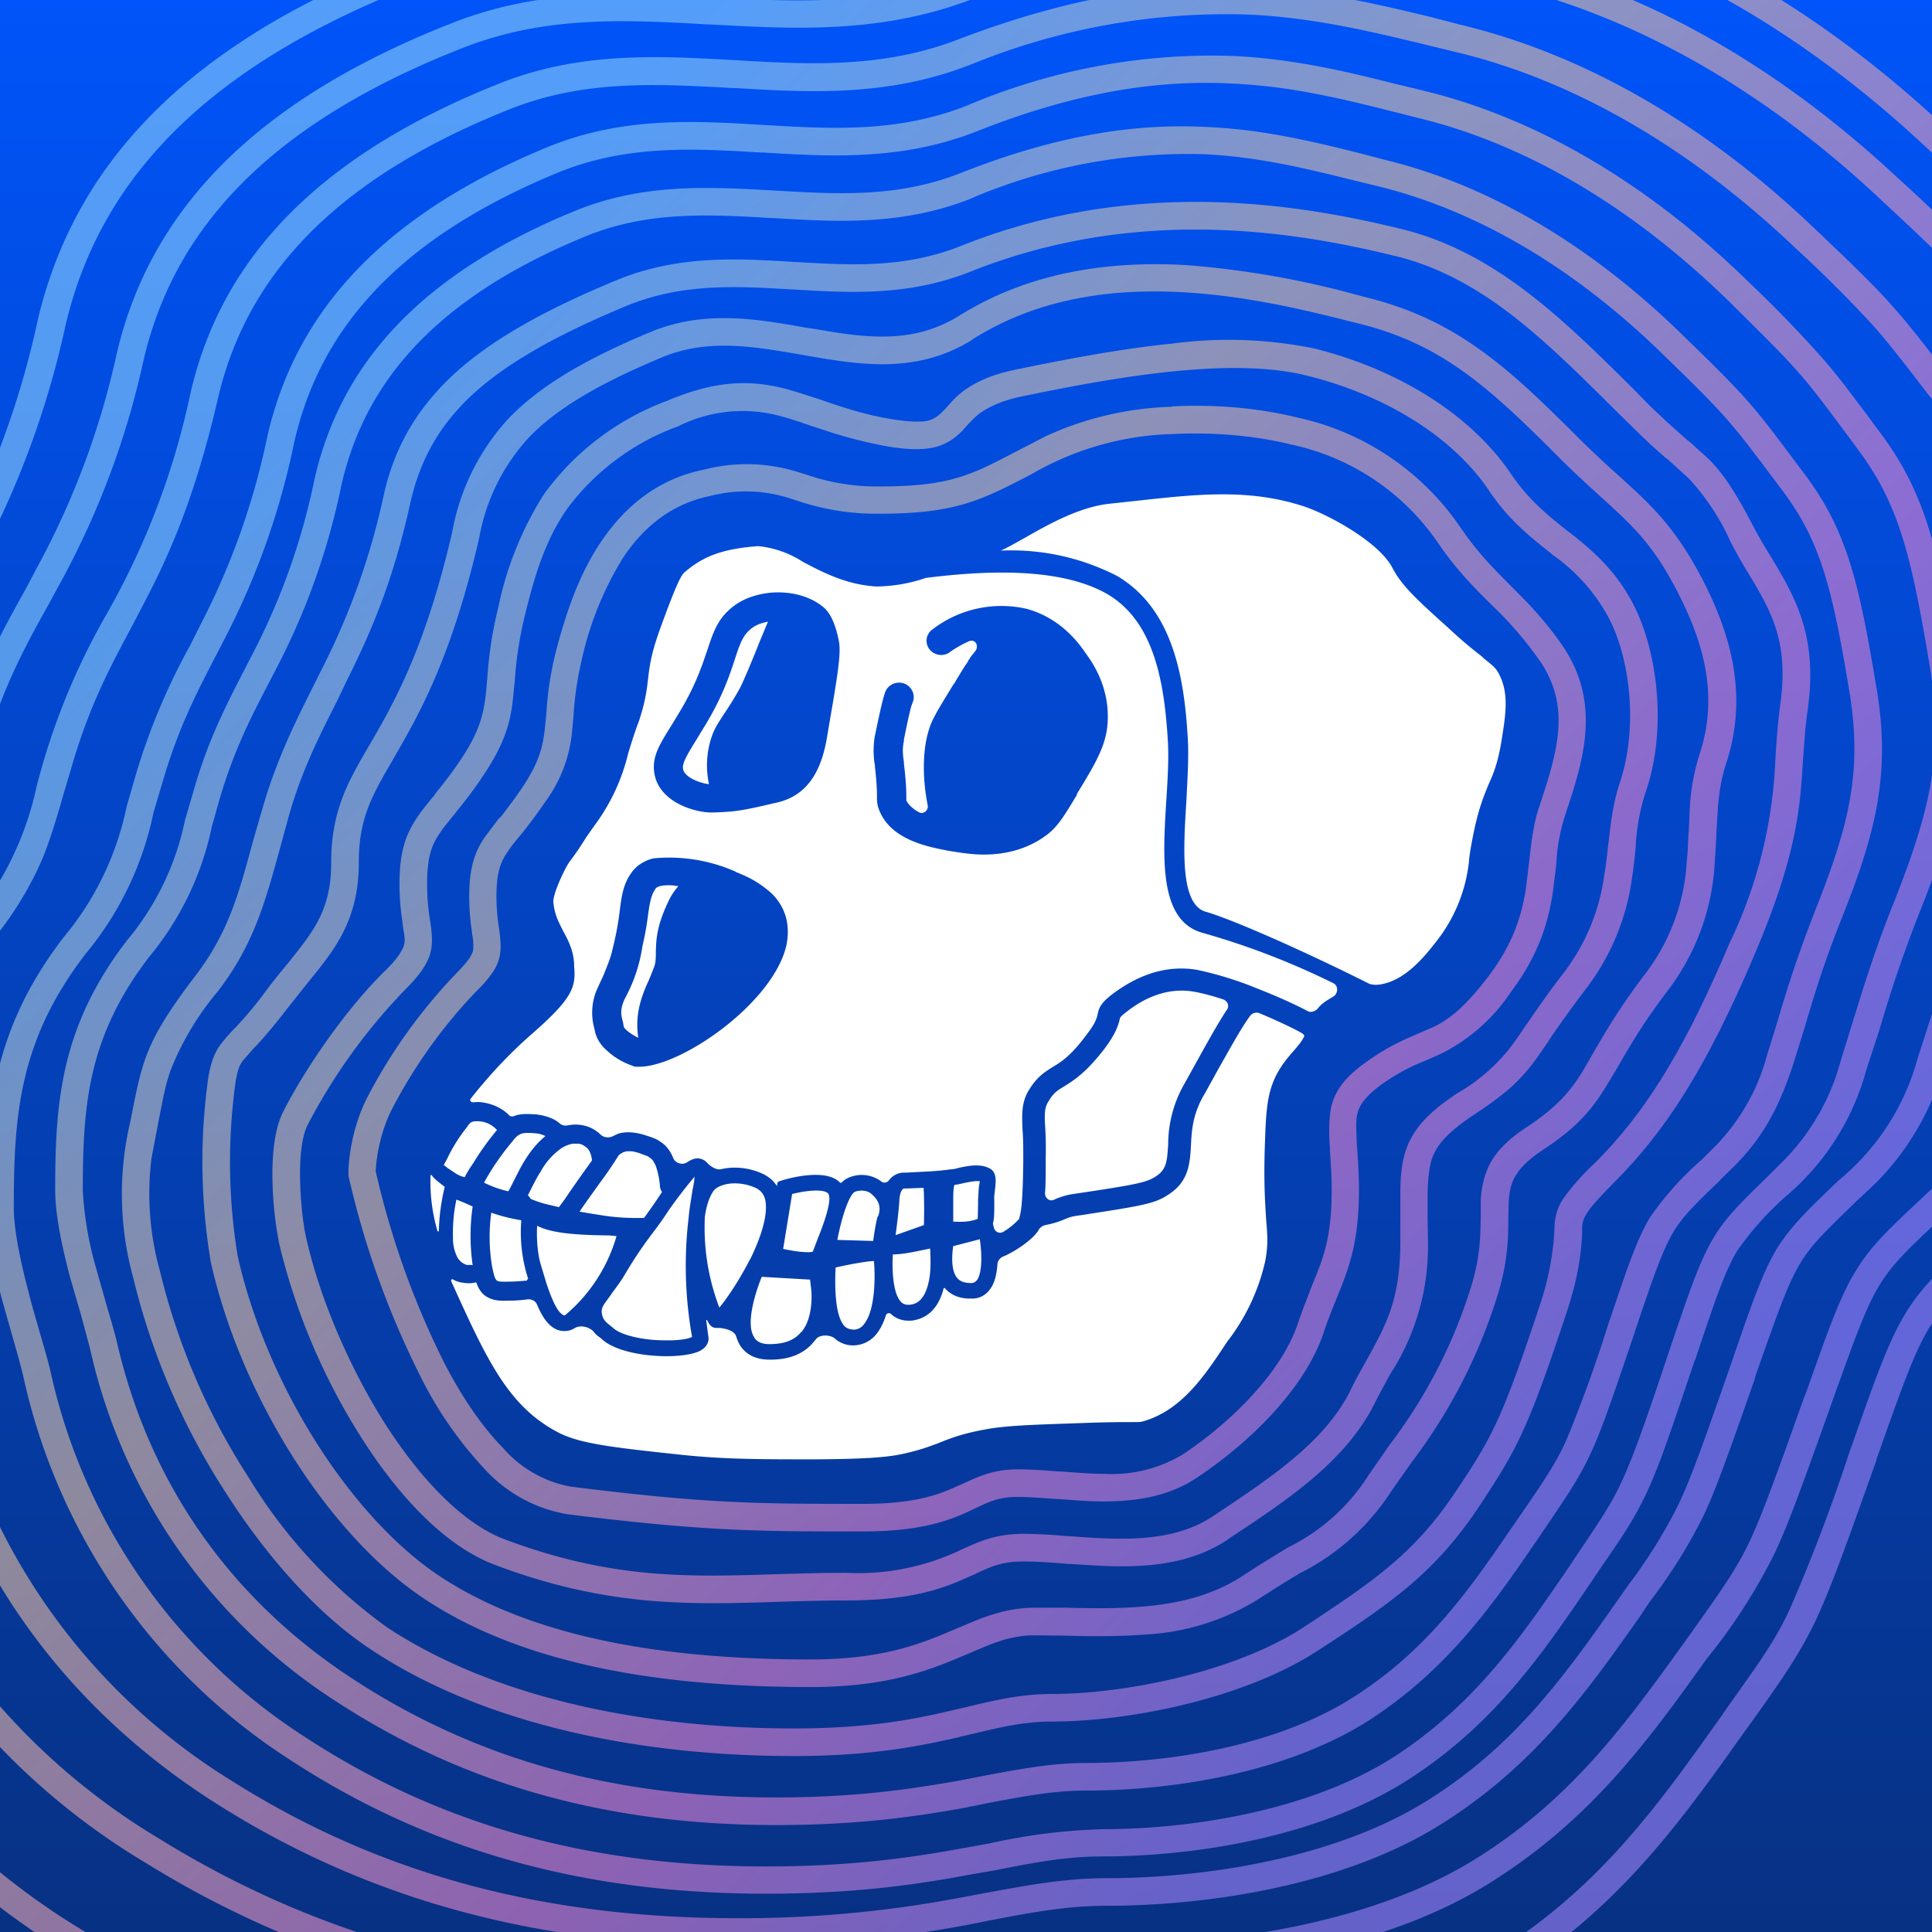 <svg width="56" height="56" viewBox="0 0 56 56" xmlns="http://www.w3.org/2000/svg"><rect x="0" y="0" width="56" height="56" fill="#808080" stroke="none"/><path fill="url(#az1toqevo)" d="M0 0h56v56H0z"/><path d="M43.5 21.6c-.1.55-.21.82-.35 1.13-.14.34-.3.72-.45 1.48-.06.3-.1.53-.12.73v.02a4.52 4.52 0 0 1-.91 2.28c-.35.45-.93 1.2-1.7 1.3a.7.7 0 0 1-.27-.02c-2.2-1.1-4.08-1.9-4.74-2.09-.76-.2-.66-1.82-.57-3.25.03-.63.07-1.23.04-1.75-.1-1.8-.43-3.77-2.04-4.73a6.7 6.7 0 0 0-3.38-.74c.22-.1.46-.24.73-.39.7-.4 1.57-.88 2.43-.97l.83-.09c1.73-.19 3.22-.35 4.8.17.72.24 2.18 1.04 2.56 1.78.27.52.72.93 1.62 1.74.46.43.77.67 1 .85v.01c.32.26.38.3.48.5.29.57.18 1.19.04 2.04ZM35.46 28.97c.13.05.18.2.1.3-.23.35-.49.81-.8 1.37l-.41.74a3.55 3.55 0 0 0-.49 1.79c-.03.5-.05.73-.36.93-.26.17-.52.23-2.33.5a2.05 2.05 0 0 0-.63.18c-.13.05-.25-.06-.25-.19.02-.24.02-.55.02-.92v-.08c.01-.34 0-.62-.01-.85-.03-.45-.03-.64.1-.83.14-.24.26-.31.46-.43.27-.17.64-.4 1.19-1.13.29-.4.35-.6.4-.78.01-.08.02-.1.24-.27.24-.18.96-.71 1.89-.56.24.04.55.12.88.23ZM28.31 37.11a.19.19 0 0 1-.15.08c-.19 0-.32-.04-.41-.14-.19-.22-.16-.67-.12-.93l.77-.2c.06.4.08.97-.09 1.2ZM28.37 34.43l-.02.35v.15l-.01.4c-.24.09-.44.09-.71.08v-.62c0-.14 0-.38.04-.45.07 0 .15-.02.23-.04.15-.03.36-.08.5-.06l-.03.19ZM26.96 36.89c-.04.38-.16.85-.53.92-.16.03-.24-.01-.3-.06-.24-.22-.28-.9-.25-1.39.17 0 .39-.03.64-.08l.44-.09c.01.18.02.44 0 .7ZM26.78 35.51l-.82.29c.04-.32.1-.76.11-1.05.02-.2.08-.27.1-.28 0-.01 0-.02.04-.02h.03l.53-.02c.02.24.02.76.01 1.08ZM25.44 35.26c-.04.12-.1.47-.13.71l-1.04-.03c.06-.31.14-.63.23-.89.09-.25.18-.44.27-.5.1-.05.34-.07.48.05.23.19.3.4.2.66ZM25.06 38.36a.39.39 0 0 1-.28.18c-.12 0-.2-.02-.28-.08-.32-.3-.3-1.26-.28-1.72.43-.1.9-.18 1.11-.19.04.39.05 1.39-.27 1.81ZM23.7 35.91l-.14.37c-.12.04-.49 0-.86-.08l.26-1.59c.42-.11.92-.15 1.04-.02.15.16-.16.98-.3 1.32ZM23.23 38.6c-.2.25-.5.36-.93.36-.29 0-.4-.12-.44-.2-.24-.36 0-1.21.22-1.75l1.4.08.04.34c.02.38-.03.87-.29 1.18Z" fill="#fff"/><path d="M34.86 27.04c-1.27-.35-1.16-2.16-1.05-3.9.04-.62.07-1.2.04-1.68-.1-1.64-.38-3.41-1.72-4.22-1.45-.86-3.83-.67-5.29-.49a4.6 4.6 0 0 1-1.43.25c-.87-.05-1.54-.4-2.13-.71a2.93 2.93 0 0 0-1.3-.46c-1.14.08-1.66.35-2.14.76-.11.1-.26.4-.74 1.73-.24.68-.28 1.05-.32 1.4-.04.34-.09.67-.26 1.18-.13.34-.22.64-.31.93a5.73 5.73 0 0 1-.98 2.1l-.24.34c-.12.2-.28.44-.49.72-.14.2-.48.93-.46 1.16.03.35.15.57.28.83.14.26.3.55.32.95v.06c.06.63-.04.95-1.27 2.02-.79.7-1.35 1.36-1.73 1.84-.03.05.01.1.07.1h.03a.94.94 0 0 1 .22 0c.3.04.59.16.8.38.03.03.09.04.14.02.2-.08.42-.06.63-.05.25.03.5.1.68.25.06.06.15.09.24.07.2-.04.4-.03.6.04a1 1 0 0 1 .35.22c.1.1.26.11.37.05l.15-.07c.27-.08.56-.03.83.06.12.04.26.08.37.16.2.12.32.3.4.5.07.15.28.2.41.1.17-.11.3-.13.44-.07.06.03.1.06.13.1.1.1.26.21.4.18.41-.1.9-.03 1.26.16.13.07.26.17.36.33l.01-.07c0-.04.03-.06.06-.07l.09-.03c.2-.06 1.25-.35 1.66.06.01.02.05.02.06 0 .06-.05.1-.09.13-.1a.94.94 0 0 1 1.02.08c.07.05.16.03.21-.03a.55.55 0 0 1 .49-.23l.57-.03a8.37 8.37 0 0 0 .77-.07c.06 0 .13-.02.2-.04.28-.06.6-.12.86 0 .25.1.22.38.19.63-.01.1-.03.2-.02.3v.14c0 .2 0 .4-.04.55l.03.12c.03.11.15.18.26.12a1.95 1.95 0 0 0 .47-.38l.04-.17c.04-.21.07-.63.08-1.5v-.09c0-.31 0-.57-.02-.8-.02-.46-.04-.83.2-1.2.23-.37.45-.5.67-.64.25-.15.53-.32 1-.96.24-.31.27-.44.3-.54.04-.24.12-.38.48-.65.3-.21 1.2-.87 2.4-.67a10.07 10.07 0 0 1 1.77.55c.54.21 1.07.45 1.43.64.1.06.22.02.3-.06.1-.13.22-.21.35-.29l.13-.08c.12-.1.12-.3-.02-.37a22.09 22.09 0 0 0-3.79-1.46Zm-12.07.38c-.4 1.67-3.05 3.5-4.26 3.5h-.02a.58.58 0 0 1-.14-.01l-.04-.02a2.05 2.05 0 0 1-.75-.45 1.05 1.05 0 0 1-.33-.52l-.02-.1a1.7 1.7 0 0 1 .11-1.22l.1-.22.03-.06a12.97 12.97 0 0 0 .19-.48c.07-.2.08-.27.1-.35a8.68 8.68 0 0 0 .2-1.06c.05-.42.1-.8.34-1.13a.94.94 0 0 1 .13-.15l.05-.05.06-.04a1.15 1.15 0 0 1 .4-.18 4.76 4.76 0 0 1 2.37.38c.04.03.09.04.13.06l.14.06.04.02a2.9 2.9 0 0 1 .77.52c.51.52.48 1.13.4 1.5Zm1.23-6.34-.05.3c-.12.69-.4 1.62-1.4 1.87-.98.23-1.2.28-1.9.3h-.05c-.5 0-1.47-.3-1.64-1.07-.11-.5.11-.86.48-1.45l.2-.33c.49-.8.68-1.38.84-1.85.15-.45.27-.83.6-1.14a1.79 1.79 0 0 1 .74-.43c.22-.07.47-.11.71-.11.47 0 .94.13 1.28.4.15.11.36.35.49 1.04.06.36-.05 1.02-.3 2.47Zm7.2 1.95c-.35.58-.54.9-.84 1.14-.6.47-1.29.6-1.86.6-.41 0-.76-.07-.97-.1-.59-.11-1.69-.3-2.05-1.15a.89.89 0 0 1-.08-.4c0-.14 0-.37-.06-.9v-.03a2.51 2.51 0 0 1 0-.87l.01-.04c.21-1.03.27-1.18.31-1.27.11-.2.36-.28.57-.18.2.1.29.34.2.54-.03.06-.09.27-.25 1.07v.04c-.05.23-.03.4 0 .61v.04c.07.58.07.84.07.98V23.2c.07.14.2.25.36.34.14.08.29-.06.26-.2-.18-.9-.16-1.92.19-2.56.11-.22.33-.57.53-.9l.07-.1.05-.09.24-.39.03-.04a.4.4 0 0 1 .02-.03l.04-.06.01-.03.03-.04.02-.03v-.01l.16-.2c.1-.16-.02-.35-.2-.27-.29.13-.49.27-.53.3a.43.43 0 0 1-.6-.06.4.4 0 0 1 .07-.58 3.28 3.28 0 0 1 2.75-.6c1 .28 1.52 1.02 1.71 1.3.16.22.65.9.63 1.87-.01.73-.32 1.25-.9 2.2Z" fill="#fff"/><path d="m22.26 18.02-.25.6c-.2.51-.45 1.1-.56 1.32-.2.36-.36.6-.48.78-.14.22-.26.39-.34.63a2.6 2.6 0 0 0-.08 1.38c-.27-.03-.7-.2-.75-.43-.03-.16.07-.35.38-.85l.2-.33c.55-.88.76-1.53.92-2.01.17-.53.26-.74.53-.93.12-.08.27-.13.43-.16ZM21.74 36.5c-.3.59-.66 1.13-.89 1.4a6.52 6.52 0 0 1-.42-2.63c.04-.28.11-.54.25-.75.1-.13.34-.22.62-.22.21 0 .44.05.64.15.1.06.25.17.26.49.02.43-.19 1.02-.46 1.57Z" fill="#fff"/><path d="M37.77 29.98c.03.01.04.04.03.07-.09.17-.2.29-.32.43-.15.17-.32.37-.48.67-.22.44-.3.84-.33 1.85-.05 1.2 0 1.86.03 2.35.04.47.06.76-.03 1.22a5.95 5.95 0 0 1-1.1 2.32c-.64.97-1.3 1.97-2.41 2.3-.1.03-.1.03-.4.03-.25 0-.67 0-1.46.03-1.44.05-2.16.07-2.78.19-.65.12-1 .26-1.32.39-.3.11-.58.22-1.12.33-.32.06-.8.13-2.43.14-1.7 0-2.72 0-4.07-.15-1.86-.2-2.79-.31-3.4-.63-1.46-.76-2.08-2.13-3.1-4.38v-.02c-.02-.02.02-.05.04-.04a.73.73 0 0 0 .3.1.89.89 0 0 0 .33 0h.01c.02-.02.04 0 .05 0 .06.18.16.34.34.43.17.09.37.1.56.09.2 0 .4-.01.6-.04.1 0 .2.04.25.14.18.43.4.74.74.78h.07c.07 0 .17-.01.3-.09.16-.09.4-.03.53.1.07.1.15.15.22.2.35.36 1.2.52 1.9.52.39 0 .73-.05.94-.14.29-.14.29-.35.27-.44l-.06-.46c0-.01.02-.02.03 0 .04.09.1.2.23.22h.06c.2 0 .5.07.55.25.03.1.07.19.12.27.12.18.36.4.84.4h.04c.54 0 .97-.17 1.25-.52l.06-.07c.1-.14.4-.14.54-.03a.79.79 0 0 0 .64.2.87.87 0 0 0 .61-.37c.1-.14.18-.31.24-.5.02-.06.1-.07.14-.04.1.1.27.2.51.2.06 0 .13 0 .2-.02.47-.1.71-.48.82-.91 0-.02.03-.02.04-.01.12.14.34.3.73.3h.06c.2 0 .38-.09.5-.25.15-.18.21-.46.23-.73 0-.1.07-.2.17-.24.4-.17.88-.52 1.02-.76a.3.3 0 0 1 .2-.15c.3-.06.44-.12.56-.17.1-.04.18-.08.42-.11 1.83-.28 2.19-.34 2.58-.6.6-.38.63-.91.66-1.42.02-.44.05-.93.4-1.51l.42-.76c.27-.47.63-1.14.9-1.5.06-.08.18-.11.27-.07.62.26 1.15.52 1.26.6Z" fill="#fff"/><path d="M19.96 35.3a11.71 11.71 0 0 0 .1 3.45c-.08.05-.34.11-.8.1-.67 0-1.31-.17-1.5-.37l-.04-.03c-.16-.13-.27-.21-.28-.44 0-.07.03-.15.1-.25l.16-.22c.1-.15.25-.33.39-.56a11.75 11.75 0 0 1 .82-1.23c.12-.16.26-.34.46-.65a13.23 13.23 0 0 1 .76-.99c0 .11-.03.26-.06.4-.03.21-.08.47-.11.78ZM19.65 25.68v.02c-.1.12-.2.25-.31.5-.32.69-.32 1.08-.33 1.39 0 .16 0 .3-.05.44l-.14.35c-.19.42-.43.96-.32 1.7-.15-.07-.39-.23-.42-.32l-.02-.12c-.06-.23-.1-.38.06-.71a4.5 4.5 0 0 0 .5-1.5c.08-.34.13-.64.16-.88.05-.37.09-.6.22-.79.04-.06.17-.1.36-.1.07 0 .15 0 .24.02h.05ZM19.13 34.4a2.32 2.32 0 0 0-.13-.63l-.04-.07-.04-.07-.03-.03a.56.56 0 0 0-.08-.06l-.04-.03-.03-.01h-.02v-.01h-.01c-.13-.05-.26-.1-.4-.12h-.15l-.1.03-.03.02-.04.02-.05.04a.55.55 0 0 0-.03.04l-.01.02a11.7 11.7 0 0 1-.53.77l-.35.49-.19.27c0 .02-.02.03-.03.05l.23.04.5.08a6.5 6.5 0 0 0 1.14.06 18.45 18.45 0 0 0 .52-.75.34.34 0 0 1-.06-.15ZM17.87 35.83a4.68 4.68 0 0 1-1.5 2.3c-.2-.03-.39-.5-.54-.96l-.16-.53c-.1-.35-.12-.82-.1-1.11.4.21 1.1.27 2.1.28l.2.02ZM17.16 33.63l-.01.02a40.73 40.73 0 0 0-.78 1.11l-.17.23-.42-.1a3.67 3.67 0 0 1-.4-.14.28.28 0 0 0-.08-.1l.12-.24c.08-.15.15-.3.24-.43a1.99 1.99 0 0 1 .63-.71c.1-.06.2-.1.32-.12h.18l.09.03.03.02.08.05.05.05c.08.1.1.2.12.33ZM15.81 32.93c-.32.26-.55.6-.74.95l-.3.59-.04.06a3.14 3.14 0 0 1-.7-.25 7.22 7.22 0 0 1 .81-1.18c.06-.08.13-.17.23-.22.1-.05.21-.04.32-.04.12.01.24.01.35.06a.4.4 0 0 1 .07.03ZM15.3 37.07a.24.24 0 0 0-.03.05h-.03a5.66 5.66 0 0 1-.68.03c-.08 0-.16-.01-.19-.07-.05-.08-.07-.22-.1-.33a5.21 5.21 0 0 1-.03-1.6c.28.1.57.17.87.22a4.39 4.39 0 0 0 .2 1.7ZM14.4 32.76c-.25.3-.48.62-.68.95-.09.13-.18.27-.25.41-.1-.02-.19-.06-.28-.12l-.21-.14-.1-.08-.02-.01.1-.18a4.57 4.57 0 0 1 .56-.9c.05-.07.1-.16.19-.18a.76.76 0 0 1 .7.25ZM12.47 34.06h.04c.06.09.15.16.25.24l.13.1v.01c-.1.4-.16.84-.17 1.27 0 .02-.03.02-.04 0a5.07 5.07 0 0 1-.2-1.62ZM13.7 34.97a5.97 5.97 0 0 0 0 1.7.38.38 0 0 0-.14 0l-.03-.01h-.02l-.1-.05a.5.5 0 0 1-.15-.16 1.2 1.2 0 0 1-.13-.56c-.01-.38.02-.76.1-1.12l.2.08.27.12Z" fill="#fff"/><path d="M43.37-3.34c-1.9-.46-3.92-.94-6.26-1.04-2.72-.12-5.87.27-9.84 1.78-2.62.99-5.13.85-7.72.7-2.58-.15-5.23-.3-7.98.79C4.9 1.5 2.07 5.19 1.1 9.25a25.5 25.5 0 0 1-2.87 7.45 22.9 22.9 0 0 0-2.38 5.79c-.26.87-.44 1.49-.69 2.07-.33.79-.77 1.5-1.68 2.64-2.68 3.34-2.89 6.26-2.89 9.65 0 .97.29 2.22.6 3.34l.44 1.49c.16.52.3.96.37 1.3A21.87 21.87 0 0 0 2 56.64c5.25 3.28 11.04 4.76 17.7 4.76a41.47 41.47 0 0 0 8.57-.85c1.48-.27 2.7-.5 4.03-.5 3.33 0 8.02-.64 11.41-2.74 3.21-1.98 5.02-4.53 6.83-7.08l.29-.4c.86-1.21 1.32-1.87 1.79-2.84.45-.96.9-2.22 1.76-4.64l.02-.08c.78-2.2 1.11-3.14 1.58-3.88.4-.63.9-1.1 1.91-2.05l.58-.55a8.86 8.86 0 0 0 2.34-3.9c.16-.44.3-.91.46-1.41.37-1.19.8-2.55 1.5-4.21 1.41-3.4 2-5.65 1.42-8.95-.7-4.02-1.18-6.06-2.88-8.23l-.33-.43c-.83-1.06-1.32-1.69-1.88-2.3-.62-.7-1.34-1.38-2.73-2.68-3.49-3.27-7.6-5.77-12.08-6.8l-.9-.22ZM27.55-1.85a23.42 23.42 0 0 1 9.53-1.73c2.25.1 4.19.56 6.1 1.01l.92.22c4.32 1 8.3 3.41 11.72 6.61 1.4 1.3 2.08 1.97 2.68 2.63.53.6 1 1.2 1.84 2.27l.33.42c1.57 2 2.02 3.85 2.72 7.88.54 3.08.01 5.17-1.37 8.5a47.8 47.8 0 0 0-1.53 4.31c-.16.5-.3.95-.45 1.37a8.08 8.08 0 0 1-2.13 3.57l-.56.54c-1.01.95-1.6 1.5-2.05 2.21-.52.81-.89 1.85-1.61 3.9l-.08.22a51.93 51.93 0 0 1-1.73 4.56c-.42.9-.85 1.5-1.72 2.72l-.27.39c-1.82 2.56-3.54 4.99-6.6 6.88-3.22 1.99-7.73 2.63-11 2.63-1.4 0-2.7.24-4.19.5l-.94.18c-1.9.33-4.2.66-7.46.66-6.54 0-12.19-1.45-17.29-4.64A21.07 21.07 0 0 1-7.21 42.8l-.26.06.26-.06c-.08-.34-.23-.83-.4-1.39l-.42-1.42a13.02 13.02 0 0 1-.57-3.13c0-3.33.2-6.02 2.71-9.15a11.43 11.43 0 0 0 1.8-2.83c.26-.62.46-1.3.73-2.2l.34-1.14c.59-1.9 1.25-3.13 1.96-4.44l.4-.75A26.3 26.3 0 0 0 1.9 9.43c.88-3.75 3.5-7.25 9.97-9.8 2.57-1 5.05-.88 7.64-.73h.06c2.56.15 5.22.3 7.99-.75Zm15.24.43.85.2c4.18.96 8.01 3.26 11.26 6.28a43.3 43.3 0 0 1 2.55 2.48c.52.57.97 1.14 1.74 2.13l.32.4c1.59 2 2.03 3.89 2.69 7.6.53 3.06-.02 5.15-1.33 8.28-.65 1.54-1.05 2.8-1.4 3.88l-.42 1.32a8.2 8.2 0 0 1-2.19 3.6l-.54.51c-.95.88-1.4 1.31-1.78 1.89-.43.67-.74 1.54-1.47 3.58l-.02.06c-.8 2.23-1.21 3.4-1.64 4.29a16.45 16.45 0 0 1-1.94 3c-1.68 2.35-3.37 4.7-6.37 6.55-3.16 1.94-7.53 2.53-10.64 2.53-1.23 0-2.37.2-3.74.45l-.9.16a39 39 0 0 1-7.09.63c-6.21 0-11.61-1.37-16.5-4.4a20.24 20.24 0 0 1-9.31-12.63l-.35-1.2c-.13-.4-.27-.87-.4-1.37a12.6 12.6 0 0 1-.57-3.1c0-3.12.2-5.83 2.7-8.92a9.8 9.8 0 0 0 2.2-4.34l.33-1.1C-.6 19.5.06 18.3.73 17.1l.36-.68a23.39 23.39 0 0 0 2.3-6.2c.89-3.75 3.55-7.15 9.76-9.57 2.57-1 5.04-.87 7.44-.73 2.42.13 4.75.26 7.18-.65a22.77 22.77 0 0 1 9.18-1.64c2.18.1 4.06.54 5.84.96Zm-5.87-.16c-2.43-.1-5.26.24-8.86 1.6-2.6.96-5.07.82-7.45.69h-.06c-2.42-.14-4.73-.26-7.11.67-6.02 2.35-8.45 5.57-9.27 9.02A24.18 24.18 0 0 1 1.8 16.8l-.38.7C.76 18.68.14 19.81-.4 21.57l-.32 1.05a10.57 10.57 0 0 1-2.36 4.66c-2.33 2.87-2.52 5.35-2.52 8.41 0 .79.24 1.85.53 2.89l.4 1.31c.15.51.29.97.36 1.28a19.44 19.44 0 0 0 8.95 12.14c4.75 2.94 10 4.28 16.09 4.28 3.04 0 5.18-.3 6.95-.61l.87-.16c1.38-.25 2.6-.47 3.91-.47 3.05 0 7.24-.59 10.23-2.42 2.85-1.75 4.45-3.99 6.15-6.35l.25-.35c.8-1.13 1.2-1.68 1.6-2.5.4-.85.8-1.97 1.6-4.22l.08-.2c.67-1.9 1.01-2.85 1.5-3.6.43-.67.98-1.18 1.91-2.05l.53-.5a7.41 7.41 0 0 0 1.98-3.29l.41-1.25c.35-1.1.77-2.42 1.43-3.99 1.29-3.06 1.78-4.99 1.28-7.83-.65-3.71-1.08-5.41-2.53-7.25l-.31-.4a37.97 37.97 0 0 0-1.71-2.08c-.56-.62-1.2-1.22-2.5-2.43-3.18-2.95-6.89-5.17-10.9-6.1l-.86-.2c-1.78-.42-3.58-.84-5.68-.93ZM42.27.7 41.5.5c-1.62-.39-3.34-.8-5.34-.9-2.32-.1-5 .25-8.38 1.54-2.2.85-4.33.73-6.53.6-2.19-.12-4.46-.25-6.8.69C8.76 4.7 6.33 7.88 5.52 11.4a22.12 22.12 0 0 1-2.43 6.4 19.92 19.92 0 0 0-2.03 5 9.15 9.15 0 0 1-2 4.04c-2.29 2.9-2.47 5.43-2.47 8.35 0 .85.25 1.93.51 2.9l.37 1.28c.14.45.25.83.32 1.11 1.27 5.4 4.5 9.28 8.5 11.81 4.47 2.83 9.4 4.11 15.07 4.11a34.8 34.8 0 0 0 7.3-.73c1.25-.24 2.28-.43 3.4-.43 2.84 0 6.83-.55 9.72-2.37 2.74-1.72 4.28-3.92 5.82-6.11v-.01l.24-.35a15.44 15.44 0 0 0 1.53-2.45c.39-.83.77-1.92 1.5-4l.01-.06c.67-1.9.95-2.71 1.34-3.34.34-.53.76-.93 1.62-1.76l.5-.47a7.71 7.71 0 0 0 1.99-3.38l.4-1.23c.3-1.01.67-2.18 1.26-3.62 1.2-2.92 1.7-4.87 1.21-7.73-.59-3.47-1-5.23-2.45-7.11l-.29-.37c-.7-.92-1.12-1.46-1.6-2-.53-.6-1.13-1.18-2.31-2.3C49.59 3.76 46.09 1.6 42.26.7Zm-14.2 1.2A19.58 19.58 0 0 1 36.13.42c1.9.08 3.55.48 5.17.87l.78.19c3.66.85 7.03 2.93 9.93 5.68a39.27 39.27 0 0 1 2.27 2.26c.45.51.85 1.02 1.56 1.95l.29.36c1.31 1.71 1.7 3.3 2.3 6.76.45 2.65 0 4.44-1.17 7.3-.6 1.47-.98 2.7-1.3 3.72l-.38 1.18a6.92 6.92 0 0 1-2.27 3.51c-.86.82-1.36 1.3-1.76 1.92-.44.7-.75 1.6-1.36 3.37l-.07.2c-.73 2.1-1.1 3.14-1.47 3.92a14.7 14.7 0 0 1-1.45 2.33l-.23.33c-1.55 2.2-3 4.3-5.6 5.92-2.71 1.7-6.53 2.25-9.3 2.25-1.2 0-2.32.21-3.57.44l-.8.15a34 34 0 0 1-6.33.57c-5.54 0-10.32-1.24-14.65-3.98A18.08 18.08 0 0 1-1.42 40.3c-.07-.3-.2-.72-.34-1.2-.12-.39-.24-.8-.35-1.22-.27-.97-.49-1.96-.49-2.69 0-2.86.18-5.17 2.3-7.84a9.92 9.92 0 0 0 1.53-2.46c.22-.54.4-1.13.62-1.9l.29-.98c.5-1.64 1.06-2.69 1.66-3.81l.34-.65c.74-1.41 1.49-3.05 2.17-5.97.74-3.21 2.95-6.21 8.43-8.4 2.16-.87 4.26-.75 6.46-.63h.06c2.17.13 4.44.26 6.8-.65Zm12.5.56.7.17c3.49.85 6.68 2.87 9.39 5.52a36.99 36.99 0 0 1 2.11 2.17c.44.5.82 1 1.46 1.86l.26.35c1.33 1.77 1.7 3.43 2.24 6.68.45 2.68-.01 4.52-1.1 7.26a38.28 38.28 0 0 0-1.16 3.4L54.1 31a7.3 7.3 0 0 1-2.27 3.62 8.94 8.94 0 0 0-1.48 1.64c-.35.59-.61 1.35-1.21 3.14l-.02.04c-.66 1.96-1 2.98-1.36 3.76-.36.79-.73 1.33-1.4 2.3l-.22.33c-1.4 2.06-2.8 4.13-5.3 5.74-2.65 1.71-6.3 2.24-8.89 2.24-1.02 0-1.95.17-3.1.4l-.75.13c-1.49.28-3.31.55-5.9.55-5.18 0-9.68-1.2-13.76-3.86A17.7 17.7 0 0 1 .69 39.96c-.06-.27-.16-.63-.28-1.05l-.34-1.2c-.24-.9-.47-1.92-.47-2.72 0-2.74.16-5.11 2.25-7.83a8.6 8.6 0 0 0 1.82-3.78l.28-.97a18.98 18.98 0 0 1 1.57-3.72l.3-.6a21.1 21.1 0 0 0 1.92-5.4c.74-3.3 2.96-6.3 8.14-8.43 2.15-.88 4.23-.76 6.21-.64h.01c2.01.12 3.93.23 5.93-.56a18.15 18.15 0 0 1 7.66-1.44c1.82.08 3.4.47 4.87.84Zm-4.91-.04c-2-.1-4.35.2-7.33 1.38-2.17.86-4.25.74-6.22.62h-.06c-2-.12-3.9-.22-5.87.58-4.98 2.05-6.99 4.85-7.66 7.86a21.9 21.9 0 0 1-1.98 5.6l-.31.6c-.55 1.06-1.06 2.05-1.51 3.58l-.27.91a9.37 9.37 0 0 1-1.97 4.1C.56 30.15.4 32.3.4 34.99c0 .68.2 1.6.44 2.51.1.4.22.79.32 1.15.13.45.25.85.31 1.13a16.9 16.9 0 0 0 7.42 10.6c3.93 2.56 8.28 3.72 13.32 3.72 2.52 0 4.3-.27 5.76-.54l.72-.13a17.2 17.2 0 0 1 3.27-.41c2.52 0 5.99-.52 8.45-2.1 2.36-1.53 3.69-3.48 5.1-5.55l.2-.3c.67-1 1-1.47 1.33-2.2.33-.73.67-1.7 1.33-3.67l.06-.18c.56-1.66.85-2.5 1.25-3.16.36-.6.82-1.04 1.6-1.8l.44-.44a6.51 6.51 0 0 0 1.63-2.86l.34-1.1c.3-.96.64-2.1 1.2-3.49 1.06-2.68 1.46-4.35 1.05-6.83-.54-3.25-.9-4.73-2.1-6.33l-.25-.34c-.65-.87-1-1.35-1.42-1.83-.46-.53-1-1.06-2.07-2.12-2.64-2.57-5.7-4.51-9.03-5.31l-.71-.18c-1.48-.37-2.97-.74-4.7-.81Zm3.79 2.03c-1.37-.34-2.82-.7-4.5-.77-1.97-.1-4.23.2-7.09 1.33-1.84.73-3.6.62-5.46.51-1.84-.1-3.76-.22-5.75.6-4.8 1.97-6.85 4.73-7.54 7.8a19.43 19.43 0 0 1-1.76 4.98l-.28.54c-.5.98-1.02 1.96-1.45 3.45l-.26.89a7.9 7.9 0 0 1-1.68 3.48C1.75 29.77 1.6 31.97 1.6 34.5c0 .74.21 1.68.43 2.52l.32 1.1.26.97a16.37 16.37 0 0 0 7.17 10.25c3.77 2.45 7.94 3.56 12.72 3.56 2.39 0 4.08-.25 5.46-.5l.69-.14c1.05-.2 1.91-.36 2.85-.36 2.4 0 5.77-.48 8.22-2.06 2.3-1.5 3.61-3.41 4.9-5.3l.21-.31c.61-.9.95-1.4 1.29-2.13.33-.72.65-1.67 1.26-3.47l.01-.04c.56-1.66.8-2.35 1.12-2.89.28-.46.63-.8 1.36-1.5v-.01l.41-.4c.9-.9 1.33-1.83 1.7-2.95l.33-1.06c.26-.89.57-1.9 1.06-3.13 1.01-2.53 1.44-4.23 1.02-6.72-.5-3-.84-4.53-2.07-6.17l-.24-.32c-.6-.8-.94-1.26-1.34-1.72-.45-.52-.97-1.04-1.96-2-2.5-2.45-5.46-4.33-8.69-5.1l-.64-.17Zm-11.3 1.3a16 16 0 0 1 6.76-1.28c1.6.08 2.97.42 4.34.76l.66.16c3.05.74 5.88 2.52 8.31 4.9 1 .97 1.49 1.46 1.91 1.95.38.44.71.88 1.31 1.68l.24.32c1.1 1.47 1.43 2.82 1.93 5.83.37 2.27 0 3.81-.98 6.28a36.83 36.83 0 0 0-1.1 3.23l-.31 1a5.98 5.98 0 0 1-1.5 2.64l-.4.4a8.99 8.99 0 0 0-1.49 1.66c-.37.62-.64 1.4-1.15 2.92l-.06.17a39.66 39.66 0 0 1-1.23 3.4c-.3.65-.6 1.1-1.22 2l-.2.29c-1.3 1.9-2.51 3.7-4.69 5.1-2.26 1.47-5.46 1.94-7.78 1.94-1.02 0-1.96.18-3.02.38l-.67.13c-1.35.24-2.98.49-5.31.49-4.65 0-8.66-1.07-12.28-3.44-3.22-2.1-5.8-5.3-6.83-9.75-.06-.26-.17-.63-.29-1.04l-.3-1.06a10 10 0 0 1-.4-2.31c0-2.47.15-4.45 1.92-6.76a8.68 8.68 0 0 0 1.82-3.78l.24-.85c.42-1.4.89-2.31 1.4-3.29l.29-.56a20.23 20.23 0 0 0 1.82-5.17c.62-2.77 2.47-5.34 7.06-7.23 1.8-.74 3.55-.65 5.4-.54h.06c1.82.11 3.74.23 5.75-.57Zm-.3 1.38c5.12-2.05 9.95-1.18 12.78-.49 2.72.67 4.68 2.62 6.68 4.6l.47.48c.44.43.77.72 1.04.96l.08.07.08.06.54.49c.42.42.75.9 1.33 2.01.16.3.32.57.49.84.67 1.13 1.36 2.26 1.06 4.4-.08.54-.1 1-.14 1.48-.08 1.37-.17 2.74-1.4 5.63-1.36 3.2-2.53 5.07-4.08 6.62-.44.45-.67.7-.79.9a.71.71 0 0 0-.13.39v.16c-.01.16-.02.4-.06.68-.05.4-.16.95-.42 1.72-.54 1.63-.9 2.62-1.26 3.4-.37.8-.74 1.37-1.29 2.2-1.27 1.88-2.5 2.73-4.61 4.1-2.2 1.44-5.57 2.07-7.72 2.07-.82 0-1.48.16-2.32.36l-.55.13c-1.11.25-2.49.51-4.63.51-4.24 0-8.83-.83-12.22-3.07-1.53-1-3.02-2.66-4.24-4.57a20.18 20.18 0 0 1-2.68-6.23 9.11 9.11 0 0 1-.08-4.53c.14-.71.24-1.25.41-1.75.25-.73.66-1.4 1.5-2.5.92-1.22 1.22-2.3 1.63-3.82l.3-1.04c.39-1.34.9-2.38 1.43-3.44l.3-.6a20.52 20.52 0 0 0 1.76-4.94c.3-1.39.93-2.52 2.02-3.54 1.08-1 2.6-1.86 4.72-2.74 1.78-.74 3.5-.64 5.14-.54H23c1.66.1 3.22.19 4.85-.46Zm12.59.29c-2.78-.68-7.41-1.5-12.3.45-1.8.72-3.52.62-5.14.52h-.05c-1.65-.1-3.2-.18-4.8.48-2.07.86-3.5 1.68-4.48 2.59-.96.9-1.5 1.89-1.78 3.13-.5 2.29-1.17 3.8-1.82 5.1l-.3.63c-.54 1.06-1.02 2.02-1.39 3.3l-.27.99c-.42 1.53-.76 2.78-1.8 4.13a8.23 8.23 0 0 0-1.36 2.27c-.16.44-.24.9-.37 1.57l-.19 1a8.37 8.37 0 0 0 .25 3.28 19.39 19.39 0 0 0 2.57 5.97 14.8 14.8 0 0 0 4.01 4.34c3.2 2.11 7.61 2.93 11.78 2.93 2.07 0 3.38-.24 4.45-.49l.52-.12c.84-.2 1.6-.39 2.53-.39 2.06 0 5.27-.62 7.28-1.93 2.1-1.38 3.22-2.16 4.39-3.9.54-.8.88-1.34 1.22-2.07.34-.74.69-1.7 1.23-3.33a8.35 8.35 0 0 0 .43-2.1l.01-.26c.02-.26.07-.49.26-.78a7 7 0 0 1 .9-1.01c1.45-1.45 2.57-3.22 3.91-6.38a13.5 13.5 0 0 0 1.33-5.32c.03-.48.06-.98.14-1.58.26-1.84-.26-2.72-.91-3.8-.18-.3-.36-.6-.54-.96a6.66 6.66 0 0 0-1.2-1.81l-.48-.44h-.01v-.01c-.06-.04-.1-.1-.17-.14-.28-.24-.62-.55-1.07-1l-.42-.41-.01-.01c-2.05-2.04-3.85-3.83-6.35-4.44Zm-.84 1.2-.3-.08a26.07 26.07 0 0 0-4.99-.86c-2.1-.11-4.43.17-6.52 1.48-1.3.8-2.63.65-4.14.38l-.28-.04c-1.4-.25-2.96-.53-4.53.13-1.92.8-3.2 1.57-4.09 2.49a6.57 6.57 0 0 0-1.64 3.29c-.74 3.2-1.6 4.8-2.27 5.96l-.14.24c-.62 1.06-1.1 1.9-1.1 3.39 0 1.37-.5 1.98-1.27 2.94-.2.24-.42.51-.65.82-.36.49-.64.79-.84 1.01l-.05.05-.03.03c-.17.18-.32.35-.44.53-.14.24-.22.49-.28.84a17.47 17.47 0 0 0 .07 5.36c.87 3.88 3.4 7.9 6.17 9.75 3.1 2.07 7.38 2.57 11.22 2.57 1.98 0 3.17-.39 4.12-.78l.48-.2c.69-.3 1.2-.52 1.9-.52l.85.01c.73.02 1.53.03 2.31-.03a6.91 6.91 0 0 0 3.32-1.03c.46-.3.85-.54 1.2-.75a6.76 6.76 0 0 0 2.65-2.38l.59-.84a15.6 15.6 0 0 0 2.46-4.75c.33-1 .34-1.78.34-2.36l.01-.42c.02-.3.06-.54.19-.75.12-.22.35-.47.8-.77 1.01-.66 1.45-1.2 1.87-1.9l.3-.5c.33-.57.71-1.24 1.43-2.19a6.7 6.7 0 0 0 1.38-3.69l.05-.8v-.11l.04-.64c.03-.49.1-.93.24-1.36.68-2.04.08-3.86-.67-5.32-.8-1.55-1.52-2.2-2.46-3.05-.34-.3-.7-.64-1.12-1.05-2-2-3.52-3.45-6.18-4.1ZM28.2 9.83c1.9-1.2 4.05-1.47 6.06-1.36 1.87.1 3.58.52 4.85.84l.28.07c2.44.6 3.82 1.9 5.82 3.9.46.46.86.82 1.2 1.13.9.82 1.5 1.35 2.22 2.76.72 1.4 1.21 2.96.63 4.7a6.16 6.16 0 0 0-.28 1.56l-.03.66-.01.11c-.01.26-.02.52-.05.78a5.9 5.9 0 0 1-1.22 3.27c-.75.99-1.17 1.72-1.5 2.29l-.27.47c-.37.6-.73 1.05-1.63 1.65-.51.33-.85.66-1.06 1.03-.2.37-.27.74-.29 1.1v.5c-.01.58-.02 1.2-.3 2.07a14.74 14.74 0 0 1-2.35 4.53l-.61.88a5.76 5.76 0 0 1-2.32 2.08c-.36.22-.79.48-1.31.82-.88.58-1.9.82-2.94.9-.74.06-1.47.05-2.18.03L30 46.6c-.88 0-1.56.3-2.26.6l-.43.18c-.87.36-1.96.72-3.81.72-3.81 0-7.88-.5-10.78-2.43-2.57-1.72-5-5.55-5.83-9.26a16.8 16.8 0 0 1-.06-5.06c.05-.3.1-.44.17-.55.07-.1.17-.2.34-.4l.08-.08c.22-.24.51-.57.9-1.08l.58-.73c.8-.98 1.5-1.83 1.5-3.51 0-1.28.38-1.94 1-3l.13-.23c.7-1.21 1.6-2.88 2.36-6.18a5.78 5.78 0 0 1 1.44-2.91c.77-.8 1.94-1.52 3.83-2.31 1.34-.57 2.67-.33 4.12-.08l.23.04c1.5.26 3.12.5 4.7-.5Zm5.77.13a12.4 12.4 0 0 1 4.12.14c2.34.58 4.52 1.86 5.73 3.67.5.73 1.04 1.16 1.6 1.61l.15.11c.62.5 1.27 1.05 1.78 2.04.7 1.37.97 3.6.36 5.4a6.05 6.05 0 0 0-.3 1.65c-.03.3-.06.6-.11.9a6.76 6.76 0 0 1-1.36 3.22 35 35 0 0 0-.96 1.33l-.11.17c-.19.27-.34.5-.5.7-.4.5-.79.85-1.66 1.42-.82.55-1.1.91-1.23 1.35-.06.24-.09.52-.1.9v.74l.01.68a6.8 6.8 0 0 1-1.1 3.85c-.14.27-.3.54-.44.83-.85 1.7-2.55 2.82-4.22 3.92l-.05.04c-.95.63-2.04.77-3.07.77-.52 0-1.03-.04-1.51-.07h-.05c-.47-.04-.9-.07-1.3-.07-.6 0-.94.15-1.42.38l-.34.15c-.69.3-1.6.6-3.37.6-.68 0-1.33.02-1.97.04-2.55.08-4.94.16-8.2-1.07-1.47-.55-2.84-2.04-3.92-3.76a18.54 18.54 0 0 1-2.33-5.52 10.4 10.4 0 0 1-.2-1.78c-.02-.7.03-1.51.3-2.06.59-1.17 1.75-2.9 2.93-4.07.28-.27.42-.45.5-.6a.59.59 0 0 0 .1-.31c0-.11-.02-.22-.05-.4l-.02-.18c-.04-.26-.08-.6-.08-1.05 0-.9.16-1.41.5-1.92.13-.2.28-.38.45-.59l.04-.04.06-.09c.21-.26.45-.56.73-.98.53-.79.65-1.29.72-1.87l.04-.44c.04-.53.1-1.19.32-2.08a9.82 9.82 0 0 1 1.33-3.3 7.74 7.74 0 0 1 3.56-2.7c1.42-.6 2.38-.6 3.32-.38.37.09.74.22 1.12.34l.23.08c.47.16.97.32 1.57.44.68.13 1.06.14 1.3.1.2-.05.31-.13.45-.27l.1-.1c.13-.15.3-.35.55-.53.33-.23.77-.44 1.44-.58 1.5-.31 3.07-.61 4.56-.76Zm.08.8c-1.44.14-2.98.43-4.48.74-.58.13-.9.3-1.13.45-.17.12-.27.24-.4.37l-.15.17c-.2.2-.45.4-.87.49-.39.07-.9.05-1.6-.1a13.1 13.1 0 0 1-1.67-.46l-.25-.08c-.38-.13-.7-.24-1.04-.32a4.16 4.16 0 0 0-2.81.34 6.95 6.95 0 0 0-3.22 2.4c-.63.91-.93 1.92-1.21 3.05-.2.83-.26 1.4-.3 1.93l-.05.5c-.07.69-.24 1.31-.85 2.22-.29.44-.55.77-.77 1.04l-.03.04-.08.1c-.16.2-.3.36-.4.52-.23.34-.36.68-.36 1.47a6.55 6.55 0 0 0 .09 1.08c.03.19.05.38.05.55 0 .24-.05.47-.2.72-.13.23-.34.47-.63.76a16.8 16.8 0 0 0-2.77 3.86c-.18.35-.24.98-.22 1.67.02.67.1 1.31.18 1.63.37 1.65 1.18 3.6 2.22 5.27 1.06 1.68 2.31 2.99 3.53 3.45 3.1 1.16 5.32 1.09 7.84 1.01.66-.02 1.34-.04 2.05-.04a6.91 6.91 0 0 0 3.34-.67c.5-.23 1-.46 1.8-.46.42 0 .88.03 1.34.07h.06c.48.04.97.07 1.45.07.96 0 1.87-.14 2.63-.64 1.73-1.15 3.25-2.16 4-3.65.16-.34.33-.63.48-.9.55-1 .97-1.74.97-3.42V34.57c0-.4.03-.76.12-1.1.2-.71.67-1.22 1.56-1.8a5.3 5.3 0 0 0 1.47-1.26c.14-.18.28-.38.46-.65l.12-.17c.24-.35.55-.8.98-1.36a5.96 5.96 0 0 0 1.2-2.86c.05-.29.08-.56.11-.84l.06-.48c.05-.45.13-.9.28-1.36.54-1.6.3-3.6-.32-4.78a5.23 5.23 0 0 0-1.56-1.78l-.07-.05-.08-.07c-.57-.45-1.2-.95-1.76-1.79-1.07-1.59-3.05-2.78-5.27-3.33-1.07-.27-2.4-.27-3.84-.13Zm-.08 1.02c1.29-.07 2.58.06 3.62.32a7.68 7.68 0 0 1 4.73 3.17c.48.71.95 1.19 1.45 1.69s1.03 1.03 1.55 1.8c1.11 1.67.55 3.34.07 4.8l-.02.06a5.33 5.33 0 0 0-.26 1.44l-.1.8c-.13.86-.4 1.8-1.2 2.87a5.24 5.24 0 0 1-1.9 1.74c-.19.1-.36.17-.54.25-.34.14-.68.28-1.16.6-.36.24-.56.43-.69.6a.98.98 0 0 0-.2.5c-.02.2 0 .44.01.8l.01.08c.02.33.05.72.05 1.19 0 1.55-.3 2.29-.65 3.15-.12.3-.25.61-.37.98-.54 1.62-2.13 3.18-3.66 4.2-.84.57-1.81.7-2.72.7-.45 0-.9-.04-1.33-.07h-.04c-.4-.03-.78-.06-1.13-.06-.53 0-.8.13-1.22.33l-.3.14c-.62.27-1.42.53-2.98.53-3 0-4.53 0-8.55-.5a4.2 4.2 0 0 1-2.43-1.35 11.2 11.2 0 0 1-1.82-2.64 25.4 25.4 0 0 1-2.09-5.82L10.1 34c0-.38.1-1.31.54-2.18a15.59 15.59 0 0 1 2.58-3.6c.24-.25.37-.4.43-.52.06-.1.07-.17.07-.26 0-.1 0-.19-.03-.34l-.02-.16a6.56 6.56 0 0 1-.07-.94c0-.8.14-1.27.44-1.72l.4-.53.1-.1c.18-.24.39-.51.63-.87.46-.7.56-1.13.62-1.64l.04-.38c.03-.47.08-1.06.28-1.86.26-1.01.64-2.2 1.3-3.18.67-1 1.63-1.84 3.01-2.11a4.93 4.93 0 0 1 2.7.07l.23.07a6.3 6.3 0 0 0 2.15.35c1.22 0 1.92-.12 2.55-.35.45-.16.86-.38 1.4-.66l.87-.45a9.4 9.4 0 0 1 3.66-.85Zm.04.8a8.6 8.6 0 0 0-4.14 1.18c-.58.3-1.06.55-1.56.73-.74.27-1.54.4-2.82.4a7.1 7.1 0 0 1-2.39-.38l-.22-.07a4.14 4.14 0 0 0-2.31-.06c-1.12.23-1.91.9-2.5 1.77a9.51 9.51 0 0 0-1.2 2.94c-.17.73-.22 1.23-.25 1.7l-.04.43a4.06 4.06 0 0 1-.76 2c-.26.38-.48.67-.67.91l-.1.12c-.15.18-.26.32-.35.46-.2.3-.31.59-.31 1.28a5.8 5.8 0 0 0 .08.95c.02.16.04.33.04.49 0 .22-.04.43-.17.66-.12.2-.31.43-.57.68a14.8 14.8 0 0 0-2.42 3.4c-.35.7-.45 1.46-.46 1.78a24.6 24.6 0 0 0 2 5.58c.5.96 1.07 1.81 1.7 2.45a3.4 3.4 0 0 0 1.95 1.11c3.97.5 5.46.5 8.44.5H25c1.44 0 2.14-.24 2.65-.47l.25-.11c.44-.2.88-.42 1.6-.42.38 0 .78.03 1.18.06h.05c.43.03.85.07 1.27.07a4 4 0 0 0 2.28-.56c1.47-.98 2.88-2.42 3.34-3.8.15-.44.29-.78.41-1.1.33-.8.57-1.39.57-2.77 0-.44-.03-.8-.05-1.13v-.1a5.08 5.08 0 0 1 0-.94c.03-.32.13-.6.34-.88.2-.27.5-.52.89-.78.54-.37 1-.56 1.37-.72l.42-.18c.43-.22.89-.55 1.61-1.51.7-.94.93-1.74 1.05-2.5l.09-.74.05-.44c.05-.39.11-.8.25-1.2.51-1.54.92-2.84.05-4.16a10.5 10.5 0 0 0-1.45-1.69c-.5-.5-1.03-1.03-1.55-1.8a6.88 6.88 0 0 0-4.27-2.84c-.96-.24-2.17-.36-3.38-.3Z" fill="url(#bz1toqevo)" fill-opacity=".6"/><defs><linearGradient id="az1toqevo" x1="28" y1="56" x2="28" y2="0" gradientUnits="userSpaceOnUse"><stop stop-color="#073183"/><stop offset="1" stop-color="#0054F9"/></linearGradient><linearGradient id="bz1toqevo" x1="2" y1=".5" x2="56" y2="54.5" gradientUnits="userSpaceOnUse"><stop offset=".17" stop-color="#8CCFFC"/><stop offset=".4" stop-color="#EABF9E"/><stop offset=".63" stop-color="#E882CF"/><stop offset=".81" stop-color="#A182F9"/></linearGradient></defs></svg>